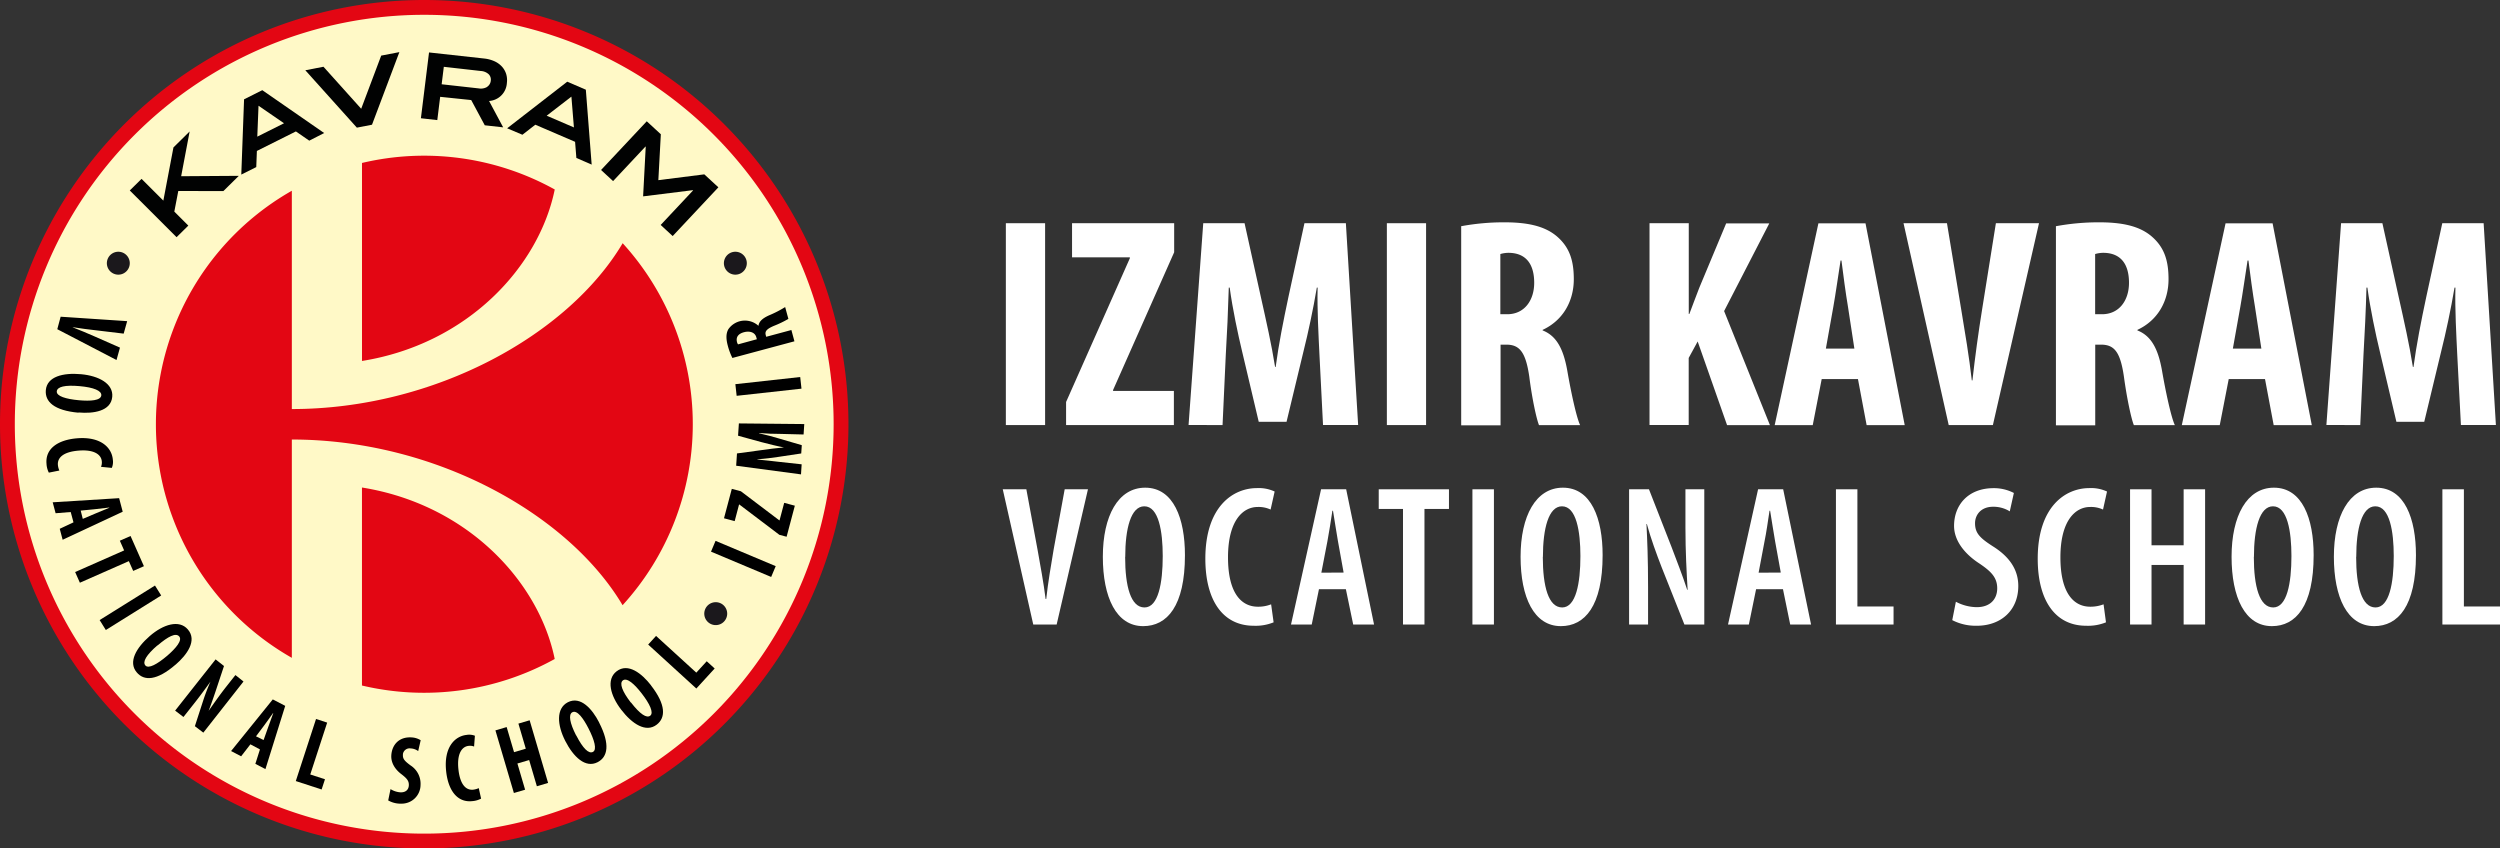 <svg id="Layer_1" data-name="Layer 1" xmlns="http://www.w3.org/2000/svg" viewBox="0 0 774.59 262.88"><rect x="0" y="0" width="774.59" height="262.88" fill="#333333" stroke="none"/><defs><style>.cls-1{fill:#fff;}.cls-2{fill:#fff9c7;}.cls-3{fill:#e30613;}.cls-4{fill:#010202;}.cls-5{fill:#1b181c;}</style></defs><path class="cls-1" d="M320.14,193.5l-9.45-41.9H318l3.48,18.77c.81,4.6,1.87,10.13,2.49,15.23h.19c.56-5.16,1.49-10.51,2.3-15.35l3.42-18.65h7.21l-9.7,41.9Z" transform="translate(0 0)"/><path class="cls-1" d="M367.14,172c0,15.79-5.53,22-12.94,22-8.33,0-12.5-8.89-12.5-21.51s4.73-21.39,13.12-21.39c8.83,0,12.32,9.64,12.32,20.89m-18.53.56c0,9.14,1.74,15.66,6,15.66s5.65-7.52,5.65-15.92c0-7.59-1.24-15.42-5.71-15.42-4.17,0-5.91,6.91-5.91,15.68" transform="translate(0 0)"/><path class="cls-1" d="M394.61,192.82a14.71,14.71,0,0,1-6.15,1.06c-9.57,0-15-7.84-15-20.77,0-16.1,8.52-21.88,16-21.88a11.71,11.71,0,0,1,5.47,1.06l-1.25,5.59a8.74,8.74,0,0,0-4-.8c-4.54,0-9.2,4.17-9.2,15.6,0,11.25,4.23,15.3,9.26,15.3a10.86,10.86,0,0,0,4.1-.74Z" transform="translate(0 0)"/><path class="cls-1" d="M408.66,182.56l-2.24,10.94H400l9.32-41.91h7.77l8.64,41.91h-6.46L417,182.56Zm7.64-5.16-1.74-9.64c-.49-2.74-1.06-6.59-1.55-9.51h-.19c-.43,2.92-1.05,6.9-1.55,9.51l-1.87,9.68Z" transform="translate(0 0)"/><polygon class="cls-1" points="434.7 157.69 427.18 157.69 427.18 151.6 448.94 151.6 448.94 157.69 441.35 157.69 441.35 193.5 434.7 193.5 434.7 157.69"/><rect class="cls-1" x="456.21" y="151.6" width="6.66" height="41.9"/><path class="cls-1" d="M496.55,172c0,15.79-5.53,22-12.93,22-8.33,0-12.49-8.89-12.49-21.51s4.72-21.39,13.11-21.39c8.83,0,12.31,9.64,12.31,20.89m-18.53.56c0,9.14,1.74,15.66,6,15.66s5.65-7.52,5.65-15.92c0-7.59-1.24-15.42-5.71-15.42-4.16,0-5.91,6.91-5.91,15.68" transform="translate(0 0)"/><path class="cls-1" d="M504.75,193.5V151.6h6.16l7,17.9c1.43,3.79,3.54,9.2,4.85,13.25h.13c-.31-5.35-.68-11.81-.68-19.34V151.6h5.84v41.9h-6.16l-7.09-17.84c-1.49-3.85-3.35-8.89-4.54-13.3h-.13c.25,4.85.5,10.75.5,19.46V193.5Z" transform="translate(0 0)"/><path class="cls-1" d="M544.1,182.56l-2.24,10.94H535.4l9.32-41.91h7.77l8.64,41.91h-6.46l-2.24-10.94Zm7.65-5.16L550,167.76c-.49-2.74-1.06-6.59-1.55-9.51h-.19c-.44,2.92-1,6.9-1.55,9.51l-1.83,9.68Z" transform="translate(0 0)"/><polygon class="cls-1" points="568.84 151.6 575.49 151.6 575.49 187.91 586.69 187.91 586.69 193.5 568.84 193.5 568.84 151.6"/><path class="cls-1" d="M606,186.44a14.06,14.06,0,0,0,6.47,1.68c4.1,0,6.34-2.42,6.34-5.84s-2-5.29-5.47-7.65c-4.66-3-7.9-7.15-7.9-11.69,0-6.53,4.42-11.69,12.25-11.69a13.45,13.45,0,0,1,6.28,1.49l-1.27,5.7a9.54,9.54,0,0,0-5.17-1.43c-3.79,0-5.59,2.55-5.59,5.1,0,3.23,1.68,4.72,6,7.46,5.29,3.48,7.4,7.52,7.4,12,0,7.52-5.35,12.31-12.87,12.31a15.87,15.87,0,0,1-7.59-1.74Z" transform="translate(0 0)"/><path class="cls-1" d="M652.51,192.82a14.71,14.71,0,0,1-6.15,1.06c-9.58,0-15-7.84-15-20.77,0-16.1,8.52-21.88,16-21.88a11.71,11.71,0,0,1,5.47,1.06l-1.24,5.59a8.74,8.74,0,0,0-4-.8c-4.54,0-9.2,4.17-9.2,15.6,0,11.25,4.23,15.3,9.26,15.3a11.32,11.32,0,0,0,4.11-.74Z" transform="translate(0 0)"/><polygon class="cls-1" points="666.62 151.6 666.62 168.95 676.57 168.95 676.57 151.6 683.22 151.6 683.22 193.5 676.57 193.5 676.57 175.04 666.62 175.04 666.62 193.5 659.97 193.5 659.97 151.6 666.62 151.6"/><path class="cls-1" d="M716.85,172c0,15.79-5.53,22-12.93,22-8.34,0-12.5-8.89-12.5-21.51s4.72-21.39,13.12-21.39c8.83,0,12.31,9.64,12.31,20.89m-18.53.56c0,9.14,1.74,15.66,6,15.66s5.65-7.52,5.65-15.92c0-7.59-1.24-15.42-5.71-15.42-4.16,0-5.91,6.91-5.91,15.68" transform="translate(0 0)"/><path class="cls-1" d="M748.55,172c0,15.79-5.53,22-12.94,22-8.33,0-12.49-8.89-12.49-21.51s4.72-21.39,13.12-21.39c8.83,0,12.31,9.64,12.31,20.89m-18.53.56c0,9.14,1.74,15.66,6,15.66s5.65-7.52,5.65-15.92c0-7.59-1.24-15.42-5.71-15.42-4.16,0-5.91,6.91-5.91,15.68" transform="translate(0 0)"/><polygon class="cls-1" points="756.74 151.6 763.4 151.6 763.4 187.91 774.59 187.91 774.59 193.5 756.74 193.5 756.74 151.6"/><rect class="cls-1" x="311.65" y="69.16" width="12.16" height="62.54"/><polygon class="cls-1" points="330.31 124.55 350.07 80.01 350.07 79.73 332.16 79.73 332.16 69.16 363.8 69.16 363.8 78.16 344.87 120.84 344.87 121.12 363.71 121.12 363.71 131.7 330.31 131.7 330.31 124.55"/><path class="cls-1" d="M408.81,109.8c-.28-5.94-.74-14-.56-20.69H408c-1.11,6.68-2.78,14.38-4,19.21l-5.38,22.36H390l-5.2-22c-1.2-5-2.88-12.81-3.8-19.58h-.28c-.19,6.77-.55,14.66-.93,20.88l-1,21.71H368.26l4.55-62.54h12.8l5,22.64c1.76,7.89,3.34,14.85,4.46,21.9h.18c.93-7,2.33-14,4-21.9l4.92-22.64H417l3.8,62.54H409.92Z" transform="translate(0 0)"/><rect class="cls-1" x="429.7" y="69.16" width="12.15" height="62.54"/><path class="cls-1" d="M452.71,70.09A73,73,0,0,1,466,68.88c6.67,0,12.61.92,16.7,4.64,3.81,3.43,4.92,7.61,4.92,13,0,6.68-3.25,12.71-9.65,15.68v.18c4.27,1.67,6.4,5.66,7.61,12.34,1.21,7,2.88,14.66,4,17H476.84c-.74-1.76-2.14-8.08-3-14.94-1.12-7.79-3.07-10-7.15-10h-1.76v25H452.73V70.18Zm12.15,27.27H467c5.29,0,8.35-4.27,8.35-9.74,0-5.29-2.14-9.09-7.61-9.28a9,9,0,0,0-2.88.37Z" transform="translate(0 0)"/><path class="cls-1" d="M511.08,69.16h12.16V97.28h.18c1-2.6,2-5.38,3.06-8.07l8.35-20h13.36l-14,27.17,14.2,35.35H535.11L526,105.8l-2.78,5.1v20.78H511.08Z" transform="translate(0 0)"/><path class="cls-1" d="M564.43,117.44l-2.78,14.29H549.86l13.55-62.54H578l12.15,62.54H578.35l-2.69-14.29ZM574.55,108l-2-13.08c-.65-3.8-1.48-10-2-14.19h-.28c-.65,4.17-1.58,10.67-2.23,14.28l-2.32,13Z" transform="translate(0 0)"/><path class="cls-1" d="M603.78,131.7l-14-62.54h13.46l4.46,27c1.11,6.68,2.41,14.38,3.24,21.71h.19c.83-7.42,1.86-14.94,3-22l4.27-26.72h13.36l-14.29,62.54Z" transform="translate(0 0)"/><path class="cls-1" d="M637,70.09a73,73,0,0,1,13.27-1.21c6.67,0,12.62.92,16.7,4.64,3.81,3.43,4.92,7.61,4.92,13,0,6.68-3.25,12.71-9.64,15.68v.18c4.26,1.67,6.4,5.66,7.6,12.34,1.21,7,2.88,14.66,4,17h-12.7c-.75-1.76-2.14-8.08-3.07-14.94-1.12-7.79-3-10-7.14-10h-1.76v25H637V70.09Zm12.15,27.27h2.14c5.29,0,8.35-4.27,8.35-9.74,0-5.29-2.14-9.09-7.61-9.28a9,9,0,0,0-2.88.37Z" transform="translate(0 0)"/><path class="cls-1" d="M690.54,117.44l-2.78,14.29H676l13.56-62.54h14.57l12.15,62.54H704.47l-2.69-14.29ZM700.65,108l-2-13.08c-.64-3.8-1.49-10-2-14.19h-.28c-.65,4.17-1.58,10.67-2.23,14.28l-2.32,13Z" transform="translate(0 0)"/><path class="cls-1" d="M761.34,109.8c-.28-5.94-.74-14-.56-20.69h-.28c-1.11,6.68-2.78,14.38-4,19.21l-5.38,22.36h-8.63l-5.19-22c-1.21-5-2.87-12.81-3.8-19.58h-.28c-.18,6.77-.56,14.66-.93,20.88l-1,21.71H720.8l4.55-62.54h12.8l5,22.64c1.76,7.89,3.34,14.85,4.45,21.9h.19c.94-7,2.32-14,4-21.9l4.92-22.64h12.81l3.8,62.54H762.48Z" transform="translate(0 0)"/><path class="cls-2" d="M260.19,131.44A128.75,128.75,0,1,1,131.44,2.69h0A128.75,128.75,0,0,1,260.19,131.44" transform="translate(0 0)"/><path class="cls-3" d="M131.44,0A131.44,131.44,0,1,0,262.88,131.44h0A131.44,131.44,0,0,0,131.44,0m0,258.29A126.85,126.85,0,1,1,258.29,131.44h0A126.87,126.87,0,0,1,131.44,258.29" transform="translate(0 0)"/><path d="M18.79,98.13,39.4,99.51l-1.08,3.86-8.77-1.05c-2.17-.26-4.68-.55-7-.94v.05c2.25.88,4.51,1.82,6.62,2.75l8,3.53-1.07,3.84L17.75,102Z" transform="translate(0 0)"/><path d="M24.32,127.87c-7.58-.69-10.44-3.44-10.12-7,.38-4.21,5.37-5.43,10.89-4.93s10.06,2.93,9.69,7c-.4,4.49-5.86,5.27-10.46,4.86m.37-8.16c-4.57-.41-7,.18-7.1,1.64s2.8,2.36,6.89,2.73c3.52.32,6.76.11,6.91-1.52.13-1.43-2.37-2.46-6.7-2.85" transform="translate(0 0)"/><path d="M15.13,146.44a6.86,6.86,0,0,1-.72-2.77c-.41-4.74,3.64-7.36,9.35-7.86,7.6-.65,10.89,3,11.2,6.6a4.68,4.68,0,0,1-.32,2.56l-3.34-.33a3.49,3.49,0,0,0,.24-1.72c-.18-2-2.25-3.72-7.24-3.3-4.81.41-6.55,2.26-6.36,4.46a5.61,5.61,0,0,0,.45,1.71Z" transform="translate(0 0)"/><path d="M21.91,158.64l-4.68.38-.9-3.39,20.58-1.28,1.11,4.2-18.61,8.69-.9-3.4,4.26-2Zm3.74,2.13,3.93-1.67c1.14-.5,3-1.26,4.28-1.77v-.08c-1.36.16-3.46.43-4.64.54L25,158.2Z" transform="translate(0 0)"/><polygon points="38.46 170.54 37.13 167.53 40.45 166.07 44.59 175.43 41.27 176.89 39.92 173.86 24.75 180.55 23.28 177.24 38.46 170.54"/><polygon points="49.94 184.5 32.79 195.2 30.87 192.12 48.02 181.42 49.94 184.5"/><path d="M54.39,205.93c-5.77,5-9.74,5.11-12,2.42-2.77-3.2-.17-7.64,4-11.27s9.11-5.19,11.8-2.07c3,3.43-.28,7.9-3.78,10.92m-5.61-6c-3.47,3-4.72,5.13-3.76,6.25s3.65-.37,6.76-3c2.68-2.31,4.79-4.79,3.72-6s-3.42,0-6.72,2.82" transform="translate(0 0)"/><path d="M54.26,220.18,66.8,204.3l2.6,2.06-2.66,8c-.53,1.57-1.43,4.18-2.1,5.88h0c1.24-1.74,3.22-4.65,5.53-7.57l2.77-3.51,2.5,2L63,227,60.38,225l2.53-7.8a61.29,61.29,0,0,1,2.3-6h0c-1.2,1.65-3,4.19-5.54,7.37l-2.83,3.58Z" transform="translate(0 0)"/><path d="M77.58,230.62l-2.87,3.71L71.6,232.7l12.92-16,3.85,2-6.13,19.6-3.12-1.63,1.42-4.47Zm4.09-1.32,1.42-4c.4-1.18,1.1-3.08,1.58-4.35h-.08c-.8,1.11-2,2.84-2.72,3.79l-2.55,3.4Z" transform="translate(0 0)"/><polygon points="97.92 222.76 101.37 223.89 96.13 239.96 100.69 241.44 99.65 244.61 91.65 242 97.92 222.76"/><path d="M121,244.49a6.64,6.64,0,0,0,3,1c1.71.09,2.6-.82,2.67-2.14.08-1.47-.71-2.23-2.23-3.43-2.45-1.82-3.3-4-3.2-5.83.17-3.24,2.31-5.83,6.21-5.62a5.93,5.93,0,0,1,2.89.88l-.77,3.36a4.3,4.3,0,0,0-2.34-.82,2.09,2.09,0,0,0-2.39,1.74,2.28,2.28,0,0,0,0,.26c-.06,1.2.45,1.86,2.4,3.29a6.72,6.72,0,0,1,3.06,6,5.84,5.84,0,0,1-5.84,5.82,4.87,4.87,0,0,1-.66,0,7.77,7.77,0,0,1-3.52-1Z" transform="translate(0 0)"/><path d="M149.06,247.44a7,7,0,0,1-2.75.78c-4.73.51-7.45-3.48-8.07-9.18-.83-7.57,2.73-10.95,6.34-11.34a4.76,4.76,0,0,1,2.56.26l-.25,3.35a3.36,3.36,0,0,0-1.72-.21c-2,.22-3.67,2.33-3.13,7.31.52,4.8,2.41,6.5,4.6,6.26a5.9,5.9,0,0,0,1.7-.48Z" transform="translate(0 0)"/><polygon points="156.98 225.27 159.27 233.05 162.91 231.97 160.62 224.2 164.1 223.17 169.82 242.58 166.34 243.61 163.95 235.49 160.31 236.56 162.7 244.68 159.22 245.7 153.5 226.3 156.98 225.27"/><path d="M185.63,223.88c3.48,6.78,2.67,10.66-.48,12.28-3.77,1.93-7.47-1.63-10-6.57s-2.9-10.08.77-12c4-2.06,7.6,2.14,9.71,6.25m-7.1,4c2.1,4.09,3.88,5.8,5.18,5.13s.5-3.63-1.38-7.29c-1.61-3.15-3.52-5.78-5-5-1.27.67-.81,3.33,1.18,7.2" transform="translate(0 0)"/><path d="M201.7,212.36c4.66,6,4.59,10,1.78,12.16-3.35,2.59-7.63-.23-11-4.62s-4.7-9.37-1.44-11.9c3.57-2.76,7.86.71,10.69,4.36m-6.24,5.28c2.81,3.63,4.88,5,6,4.09s-.17-3.66-2.69-6.91c-2.17-2.8-4.53-5-5.82-4-1.13.88-.19,3.41,2.47,6.85" transform="translate(0 0)"/><polygon points="200.83 199.71 203.27 197.03 215.74 208.41 218.97 204.88 221.43 207.12 215.75 213.33 200.83 199.71"/><rect x="228.51" y="163.05" width="3.63" height="20.22" transform="translate(-18.59 318.35) rotate(-67.19)"/><polygon points="241.48 165.71 229.08 156.32 228.99 156.3 227.63 161.46 224.32 160.58 226.74 151.47 229.55 152.21 241.44 161.21 241.53 161.23 242.97 155.8 246.27 156.68 243.72 166.3 241.48 165.71"/><path d="M241.88,134.44c-1.92,0-4.54-.08-6.69-.27v.08c2.13.47,4.59,1.13,6.12,1.6l7.11,2.08-.17,2.57-7.2,1.08c-1.64.25-4.19.58-6.39.72v.08c2.18.2,4.72.48,6.72.72l7,.76-.2,3.12-20.09-2.68.25-3.81,7.4-1c2.58-.36,4.86-.68,7.15-.86v0c-2.23-.42-4.47-1-7-1.65L228.68,135l.25-3.81,20.26.2-.21,3.23Z" transform="translate(0 0)"/><rect x="227.98" y="117.91" width="20.21" height="3.63" transform="translate(-11.7 26.85) rotate(-6.3)"/><path d="M226.92,110.91a19.87,19.87,0,0,1-1.4-3.72c-.52-1.93-.69-3.71.16-5.2a6.25,6.25,0,0,1,8.69-1.54,7.26,7.26,0,0,1,.61.49H235c.19-1.37,1.27-2.32,3.27-3.23a34.7,34.7,0,0,0,5-2.57l1,3.66a31.69,31.69,0,0,1-4.43,2.14c-2.35,1-2.9,1.73-2.58,2.9l.14.51,7.8-2.1.94,3.5Zm7.58-5.8-.17-.62c-.41-1.52-2-2-3.69-1.59s-2.68,1.38-2.31,3a2.28,2.28,0,0,0,.34.8Z" transform="translate(0 0)"/><path class="cls-3" d="M171.88,58.71a83.46,83.46,0,0,0-59.72-8.22v61.35c32.73-5.25,54.82-29.19,59.72-53.13M112.15,151v61.4a83.46,83.46,0,0,0,59.72-8.22c-4.89-23.94-27-47.88-59.72-53.13M192.9,75.4c-16.79,28.26-58.12,51.34-102.48,51.34V122.1h0v-63a83.22,83.22,0,0,0,0,144.72v-63h0v-4.64c44.36,0,85.69,23.08,102.48,51.33a83.2,83.2,0,0,0,0-112.18" transform="translate(0 0)"/><polygon class="cls-4" points="69.21 59.2 55.24 59.18 54.01 65.56 58.35 69.9 54.71 73.49 40.21 59.01 43.86 55.42 50.61 62.16 53.74 45.68 58.76 40.73 56.13 54.6 74 54.48 69.21 59.2"/><path class="cls-4" d="M95.82,43.58l-4.14-2.86L79.59,46.77l-.19,5-4.64,2.32.86-23.32,5.65-2.83,19.17,13.28ZM80.1,32.76l-.38,9.58L88,38.19Z" transform="translate(0 0)"/><polygon class="cls-4" points="115.26 38.64 110.57 39.55 94.6 21.77 100.22 20.68 111.91 33.7 118.11 17.23 123.74 16.15 115.26 38.64"/><path class="cls-4" d="M150.2,38.82,146,31,136.38,30l-.89,7.21-5.08-.57,2.52-20.39L150,18.13a10.32,10.32,0,0,1,3.18.84,7.11,7.11,0,0,1,2.31,1.64,6.21,6.21,0,0,1,1.33,2.29,6.54,6.54,0,0,1,.23,2.78,5.92,5.92,0,0,1-5.52,5.61l4.37,8.17Zm.73-11.92A2.54,2.54,0,0,0,152.06,25a2.35,2.35,0,0,0-.65-2A3.91,3.91,0,0,0,149,22L137.51,20.7l-.67,5.41,11.48,1.28a3.84,3.84,0,0,0,2.61-.46" transform="translate(0 0)"/><path class="cls-4" d="M178.58,48.94l-.4-5-12.32-5.3-4,3.11-4.73-2,18.62-14.44,5.76,2.48L183.32,51Zm-1.54-19-7.66,5.91,8.44,3.63Z" transform="translate(0 0)"/><polygon class="cls-4" points="204.7 69.7 214.75 58.98 214.68 58.92 199.26 60.84 200.07 45.45 200.01 45.39 189.96 56.11 186.23 52.67 200.39 37.58 204.75 41.6 203.98 55.82 218.22 54.02 222.58 58.04 208.42 73.14 204.7 69.7"/><path class="cls-5" d="M40.21,81.57A3.55,3.55,0,1,1,36.66,78h0a3.55,3.55,0,0,1,3.55,3.55" transform="translate(0 0)"/><path class="cls-5" d="M225.31,190.13a3.55,3.55,0,1,1-3.55-3.55h0a3.55,3.55,0,0,1,3.55,3.55" transform="translate(0 0)"/><path class="cls-5" d="M231.39,81.57A3.55,3.55,0,1,1,227.84,78h0a3.55,3.55,0,0,1,3.55,3.55" transform="translate(0 0)"/></svg>